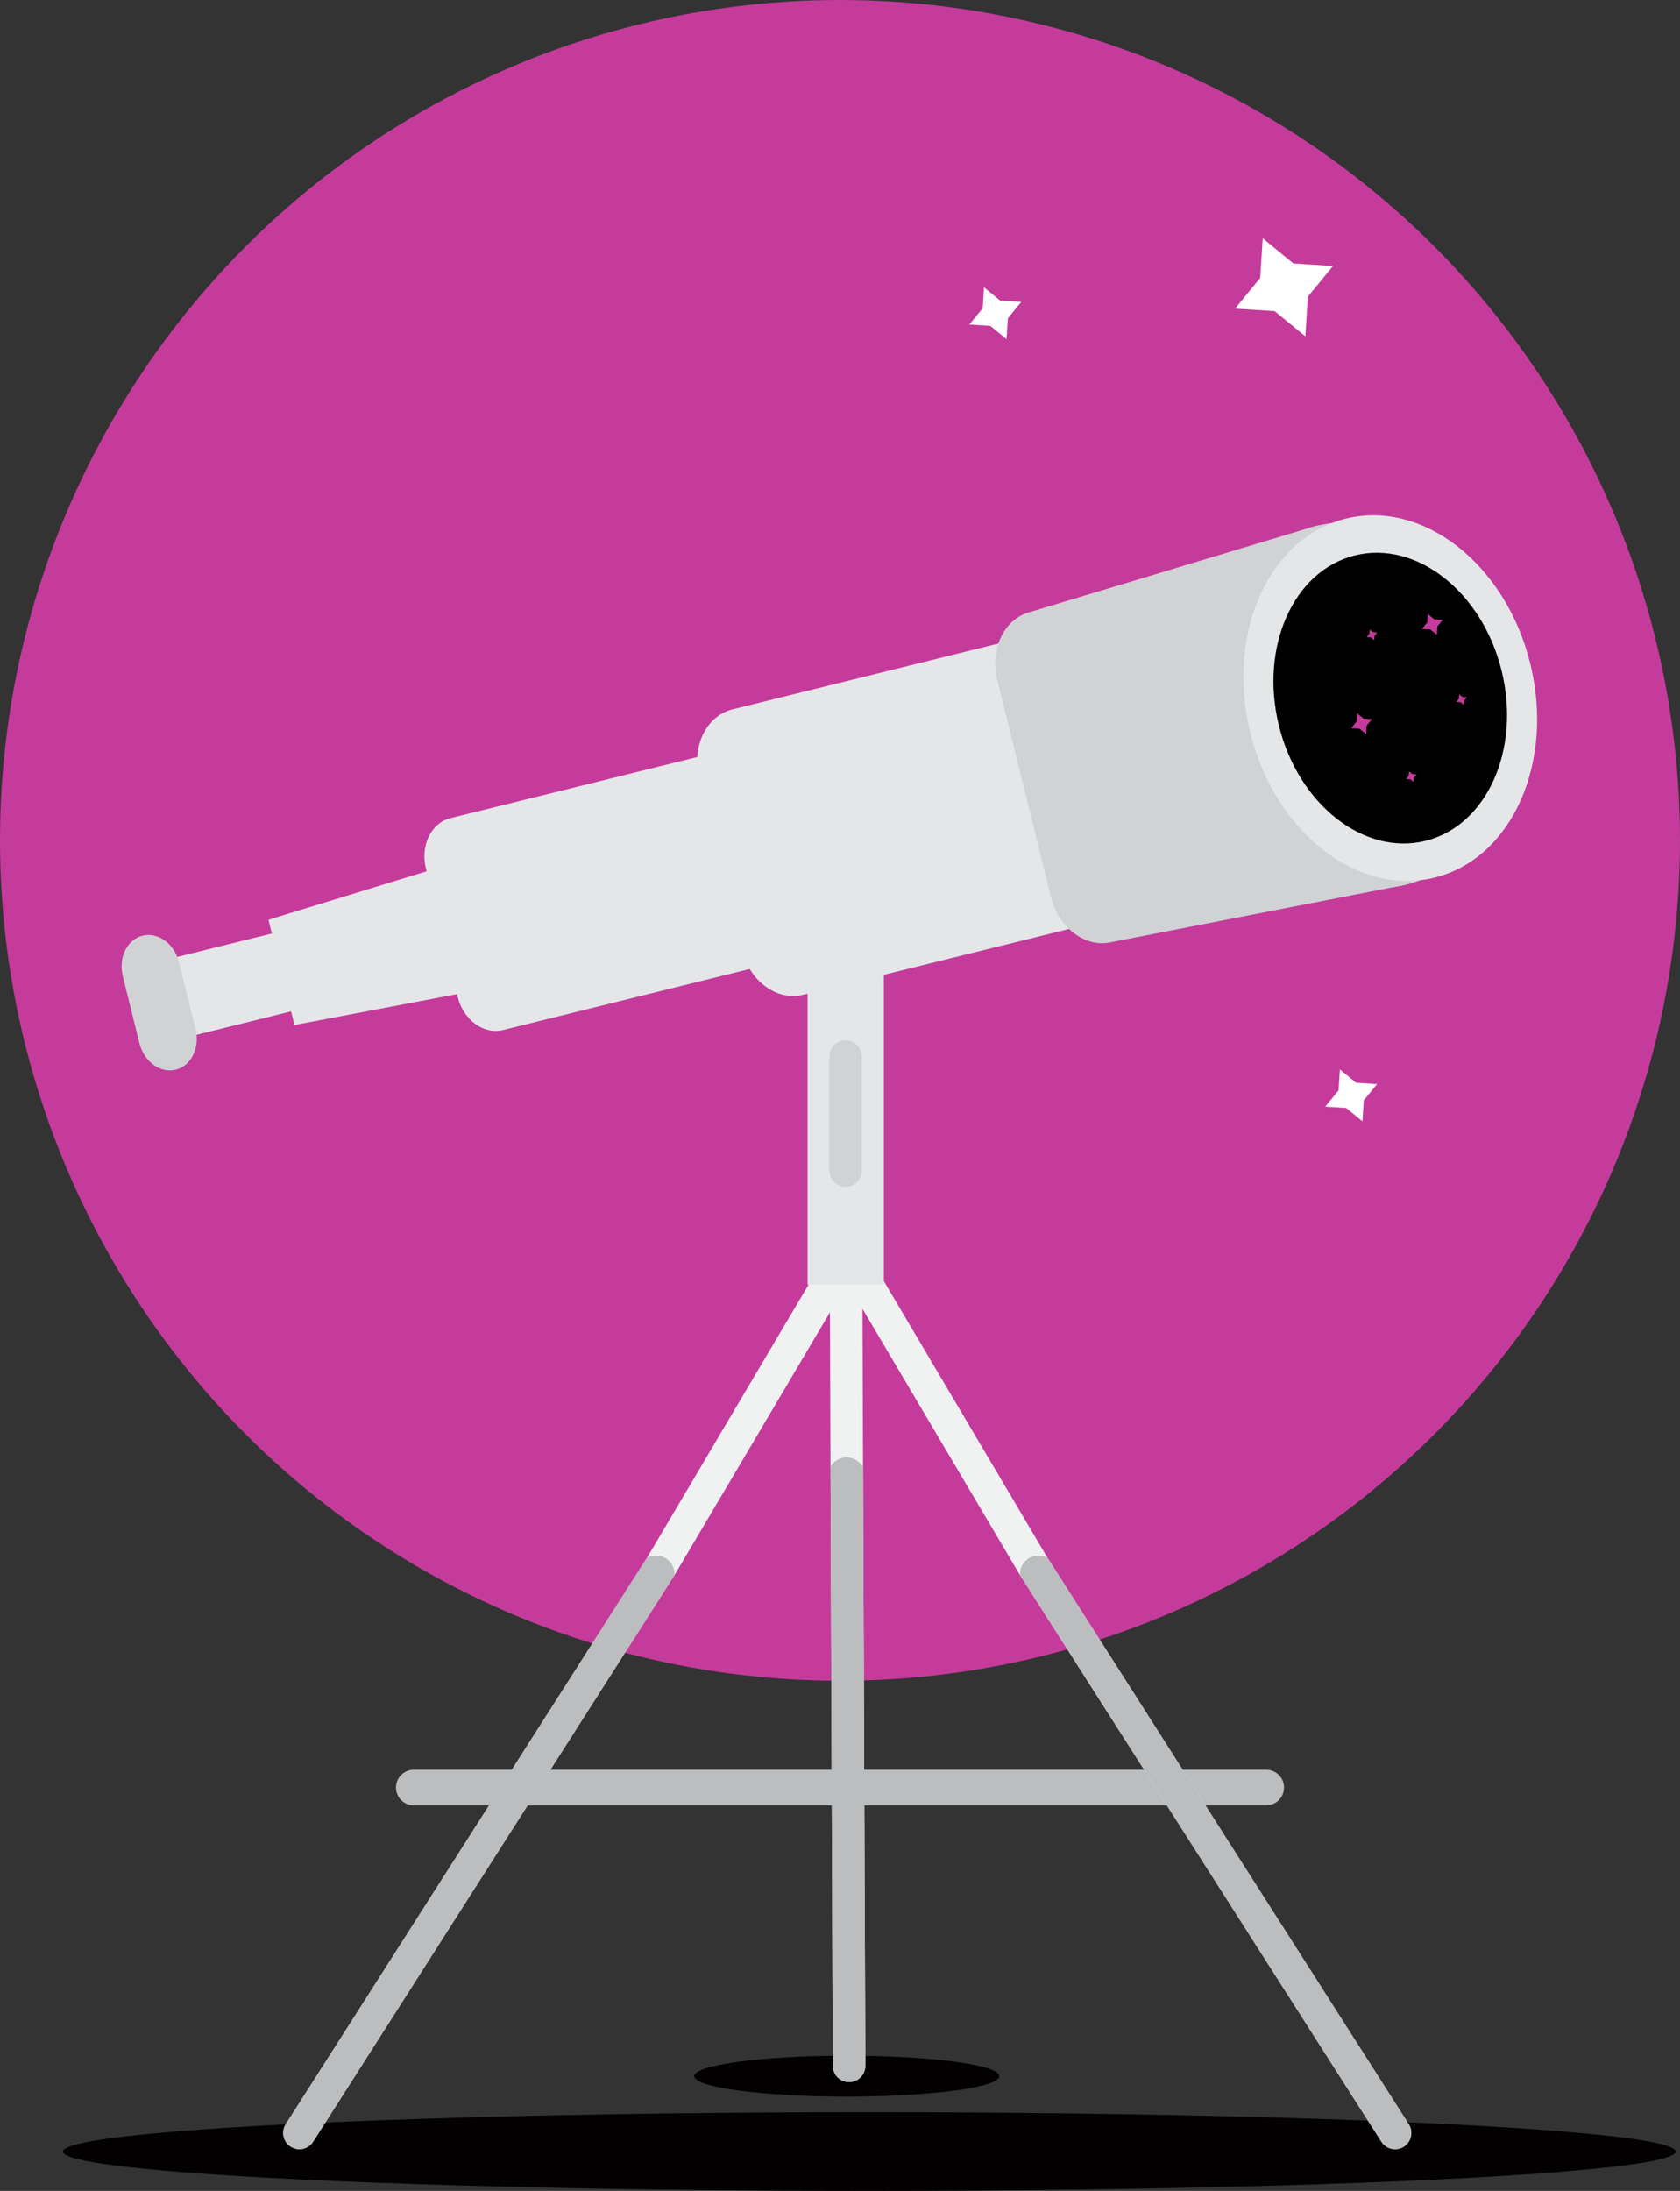 <?xml version="1.0" encoding="UTF-8"?>
<svg id="Layer_2" data-name="Layer 2" xmlns="http://www.w3.org/2000/svg" viewBox="0 0 394.96 514.85">
  <rect x="0" y="0" width="394.96" height="514.85" fill="#333333" stroke="none"/>
  <defs>
    <style>
      .cls-1 {
        fill: #bbbdbf;
      }

      .cls-2 {
        fill: #fff;
      }

      .cls-3 {
        fill: #d0d2d3;
      }

      .cls-4 {
        fill: #e5e6e7;
      }

      .cls-5 {
        fill: #f0f1f1;
      }

      .cls-6 {
        fill: #c53b9c;
      }

      .cls-7 {
        fill: #020001;
      }
    </style>
  </defs>
  <g id="Layer_1-2" data-name="Layer 1">
    <g>
      <circle class="cls-6" cx="197.48" cy="197.48" r="197.48"/>
      <ellipse class="cls-7" cx="204.36" cy="505.6" rx="189.57" ry="9.25"/>
      <ellipse class="cls-7" cx="199.07" cy="487.88" rx="35.86" ry="4.8"/>
      <g>
        <g>
          <path class="cls-5" d="M199.54,300.92l-40.93,69.17-84.93,133.09c-.71,1.2-1.99,1.87-3.29,1.87-.66,0-1.33-.17-1.94-.53-1.81-1.08-2.41-3.42-1.34-5.23l84.97-133.17s0,0,0,0l40.88-69.08c1.08-1.81,3.42-2.41,5.23-1.34,1.81,1.08,2.41,3.42,1.34,5.23Z"/>
          <path class="cls-1" d="M158.61,370.08l-84.93,133.09c-.71,1.2-1.99,1.87-3.29,1.87-.66,0-1.33-.17-1.94-.53-1.81-1.08-2.41-3.42-1.34-5.23l84.97-133.17s0,0,0,0c1.32-.74,2.98-.77,4.37.05,1.43.85,2.2,2.37,2.15,3.92Z"/>
        </g>
        <g>
          <path class="cls-5" d="M202.62,264.39l.27,80.37.55,140.69c0,1.4-.75,2.63-1.87,3.29-.57.34-1.23.53-1.94.54-2.11,0-3.82-1.7-3.83-3.81l-.56-140.78s0,0,0,0l-.27-80.27c0-2.11,1.7-3.82,3.81-3.83,2.11,0,3.82,1.7,3.83,3.81Z"/>
          <path class="cls-1" d="M202.89,344.75l.55,140.69c0,1.4-.75,2.63-1.87,3.29-.57.34-1.23.53-1.94.54-2.11,0-3.82-1.7-3.83-3.81l-.56-140.78s0,0,0,0c.75-1.31,2.17-2.19,3.78-2.19,1.66,0,3.11.91,3.86,2.27Z"/>
        </g>
        <path class="cls-1" d="M301.87,420.06c0,2.31-1.87,4.18-4.18,4.18H97.27c-2.31,0-4.18-1.87-4.18-4.18h0c0-2.31,1.87-4.18,4.18-4.18h200.42c2.31,0,4.18,1.87,4.18,4.18h0Z"/>
        <g>
          <path class="cls-5" d="M198.83,300.92l40.93,69.17,84.93,133.09c.71,1.2,1.99,1.87,3.29,1.87.66,0,1.33-.17,1.94-.53,1.81-1.08,2.41-3.42,1.34-5.23l-84.97-133.17s0,0,0,0l-40.88-69.08c-1.08-1.81-3.42-2.41-5.23-1.34-1.81,1.08-2.41,3.42-1.34,5.23Z"/>
          <path class="cls-1" d="M239.76,370.08l84.93,133.09c.71,1.2,1.99,1.87,3.29,1.87.66,0,1.33-.17,1.94-.53,1.81-1.08,2.41-3.42,1.34-5.23l-84.97-133.17s0,0,0,0c-1.32-.74-2.98-.77-4.37.05-1.43.85-2.2,2.37-2.15,3.92Z"/>
        </g>
        <path class="cls-4" d="M207.79,301.85v-79.92c0-4.95-4.01-8.97-8.97-8.97s-8.97,4.01-8.97,8.97v79.92h17.93Z"/>
        <path class="cls-3" d="M202.61,275.08c0,2.11-1.71,3.82-3.82,3.82h0c-2.11,0-3.82-1.71-3.82-3.82v-26.79c0-2.11,1.71-3.82,3.82-3.82h0c2.11,0,3.82,1.71,3.82,3.82v26.79Z"/>
      </g>
      <g>
        <path class="cls-4" d="M174.44,223.3c1.81,7.3,8.23,11.99,14.34,10.47l80.74-19.97c6.12-1.51,9.61-8.66,7.81-15.95l-10.06-40.65c-1.81-7.3-8.23-11.99-14.34-10.47l-80.74,19.97c-6.12,1.51-9.61,8.66-7.81,15.95l10.06,40.65Z"/>
        <path class="cls-4" d="M107.6,234.27c1.34,5.42,6.11,8.9,10.65,7.78l59.95-14.83c4.54-1.12,7.14-6.43,5.79-11.84l-7.47-30.18c-1.34-5.42-6.11-8.9-10.65-7.78l-59.95,14.83c-4.54,1.12-7.14,6.43-5.79,11.84l7.47,30.18Z"/>
        <path class="cls-3" d="M247.11,210.89c1.81,7.3,8.23,11.99,14.34,10.47l68.55-13.36c6.12-1.51,9.61-8.66,7.81-15.95l-14.33-57.93c-1.81-7.3-8.23-11.99-14.34-10.47l-66.88,20.14c-6.12,1.51-9.61,8.66-7.81,15.95l12.65,51.16Z"/>
        <ellipse class="cls-3" cx="320.1" cy="165.7" rx="33.9" ry="43.45" transform="translate(-30.42 81.71) rotate(-13.89)"/>
        <ellipse class="cls-4" cx="326.84" cy="164.03" rx="33.9" ry="43.45" transform="translate(-29.82 83.28) rotate(-13.89)"/>
        <ellipse cx="326.84" cy="164.03" rx="26.96" ry="34.55" transform="translate(-29.82 83.28) rotate(-13.89)"/>
        <polygon class="cls-4" points="69.22 240.87 131.82 228.99 124.02 197.48 63.11 216.14 69.22 240.87"/>
        <rect class="cls-4" x="34.36" y="219.09" width="63.62" height="18.85" transform="translate(-52.93 22.57) rotate(-13.89)"/>
        <path class="cls-3" d="M45.97,241.86c1.08,4.35-1.01,8.61-4.65,9.51h0c-3.65.9-7.47-1.89-8.55-6.24l-3.9-15.75c-1.08-4.35,1.01-8.61,4.65-9.51h0c3.65-.9,7.47,1.89,8.55,6.24l3.9,15.75Z"/>
      </g>
      <polygon class="cls-6" points="321.16 172.51 319.63 171.25 317.65 171.12 318.91 169.59 319.03 167.62 320.56 168.87 322.54 169 321.28 170.53 321.16 172.51"/>
      <polygon class="cls-6" points="337.79 149.18 336.26 147.92 334.28 147.8 335.54 146.27 335.67 144.29 337.2 145.55 339.17 145.67 337.92 147.2 337.79 149.18"/>
      <polygon class="cls-2" points="306.88 79.03 299.66 73.11 290.36 72.52 296.27 65.31 296.86 56 304.08 61.92 313.38 62.51 307.47 69.72 306.88 79.03"/>
      <polygon class="cls-2" points="320.3 263.5 316.48 260.37 311.56 260.06 314.69 256.24 315 251.31 318.82 254.44 323.75 254.76 320.62 258.57 320.3 263.5"/>
      <polygon class="cls-2" points="236.63 79.7 232.81 76.57 227.89 76.26 231.02 72.44 231.33 67.52 235.15 70.65 240.08 70.96 236.95 74.78 236.63 79.7"/>
      <polygon class="cls-6" points="344.13 165.64 343.36 165.01 342.36 164.94 342.99 164.17 343.06 163.17 343.83 163.8 344.83 163.87 344.2 164.64 344.13 165.64"/>
      <polygon class="cls-6" points="323.08 150.42 322.3 149.78 321.3 149.72 321.94 148.94 322 147.94 322.78 148.58 323.78 148.64 323.14 149.42 323.08 150.42"/>
      <polygon class="cls-6" points="332.33 183.75 331.56 183.12 330.56 183.05 331.19 182.28 331.26 181.28 332.03 181.91 333.03 181.98 332.4 182.75 332.33 183.75"/>
    </g>
  </g>
</svg>